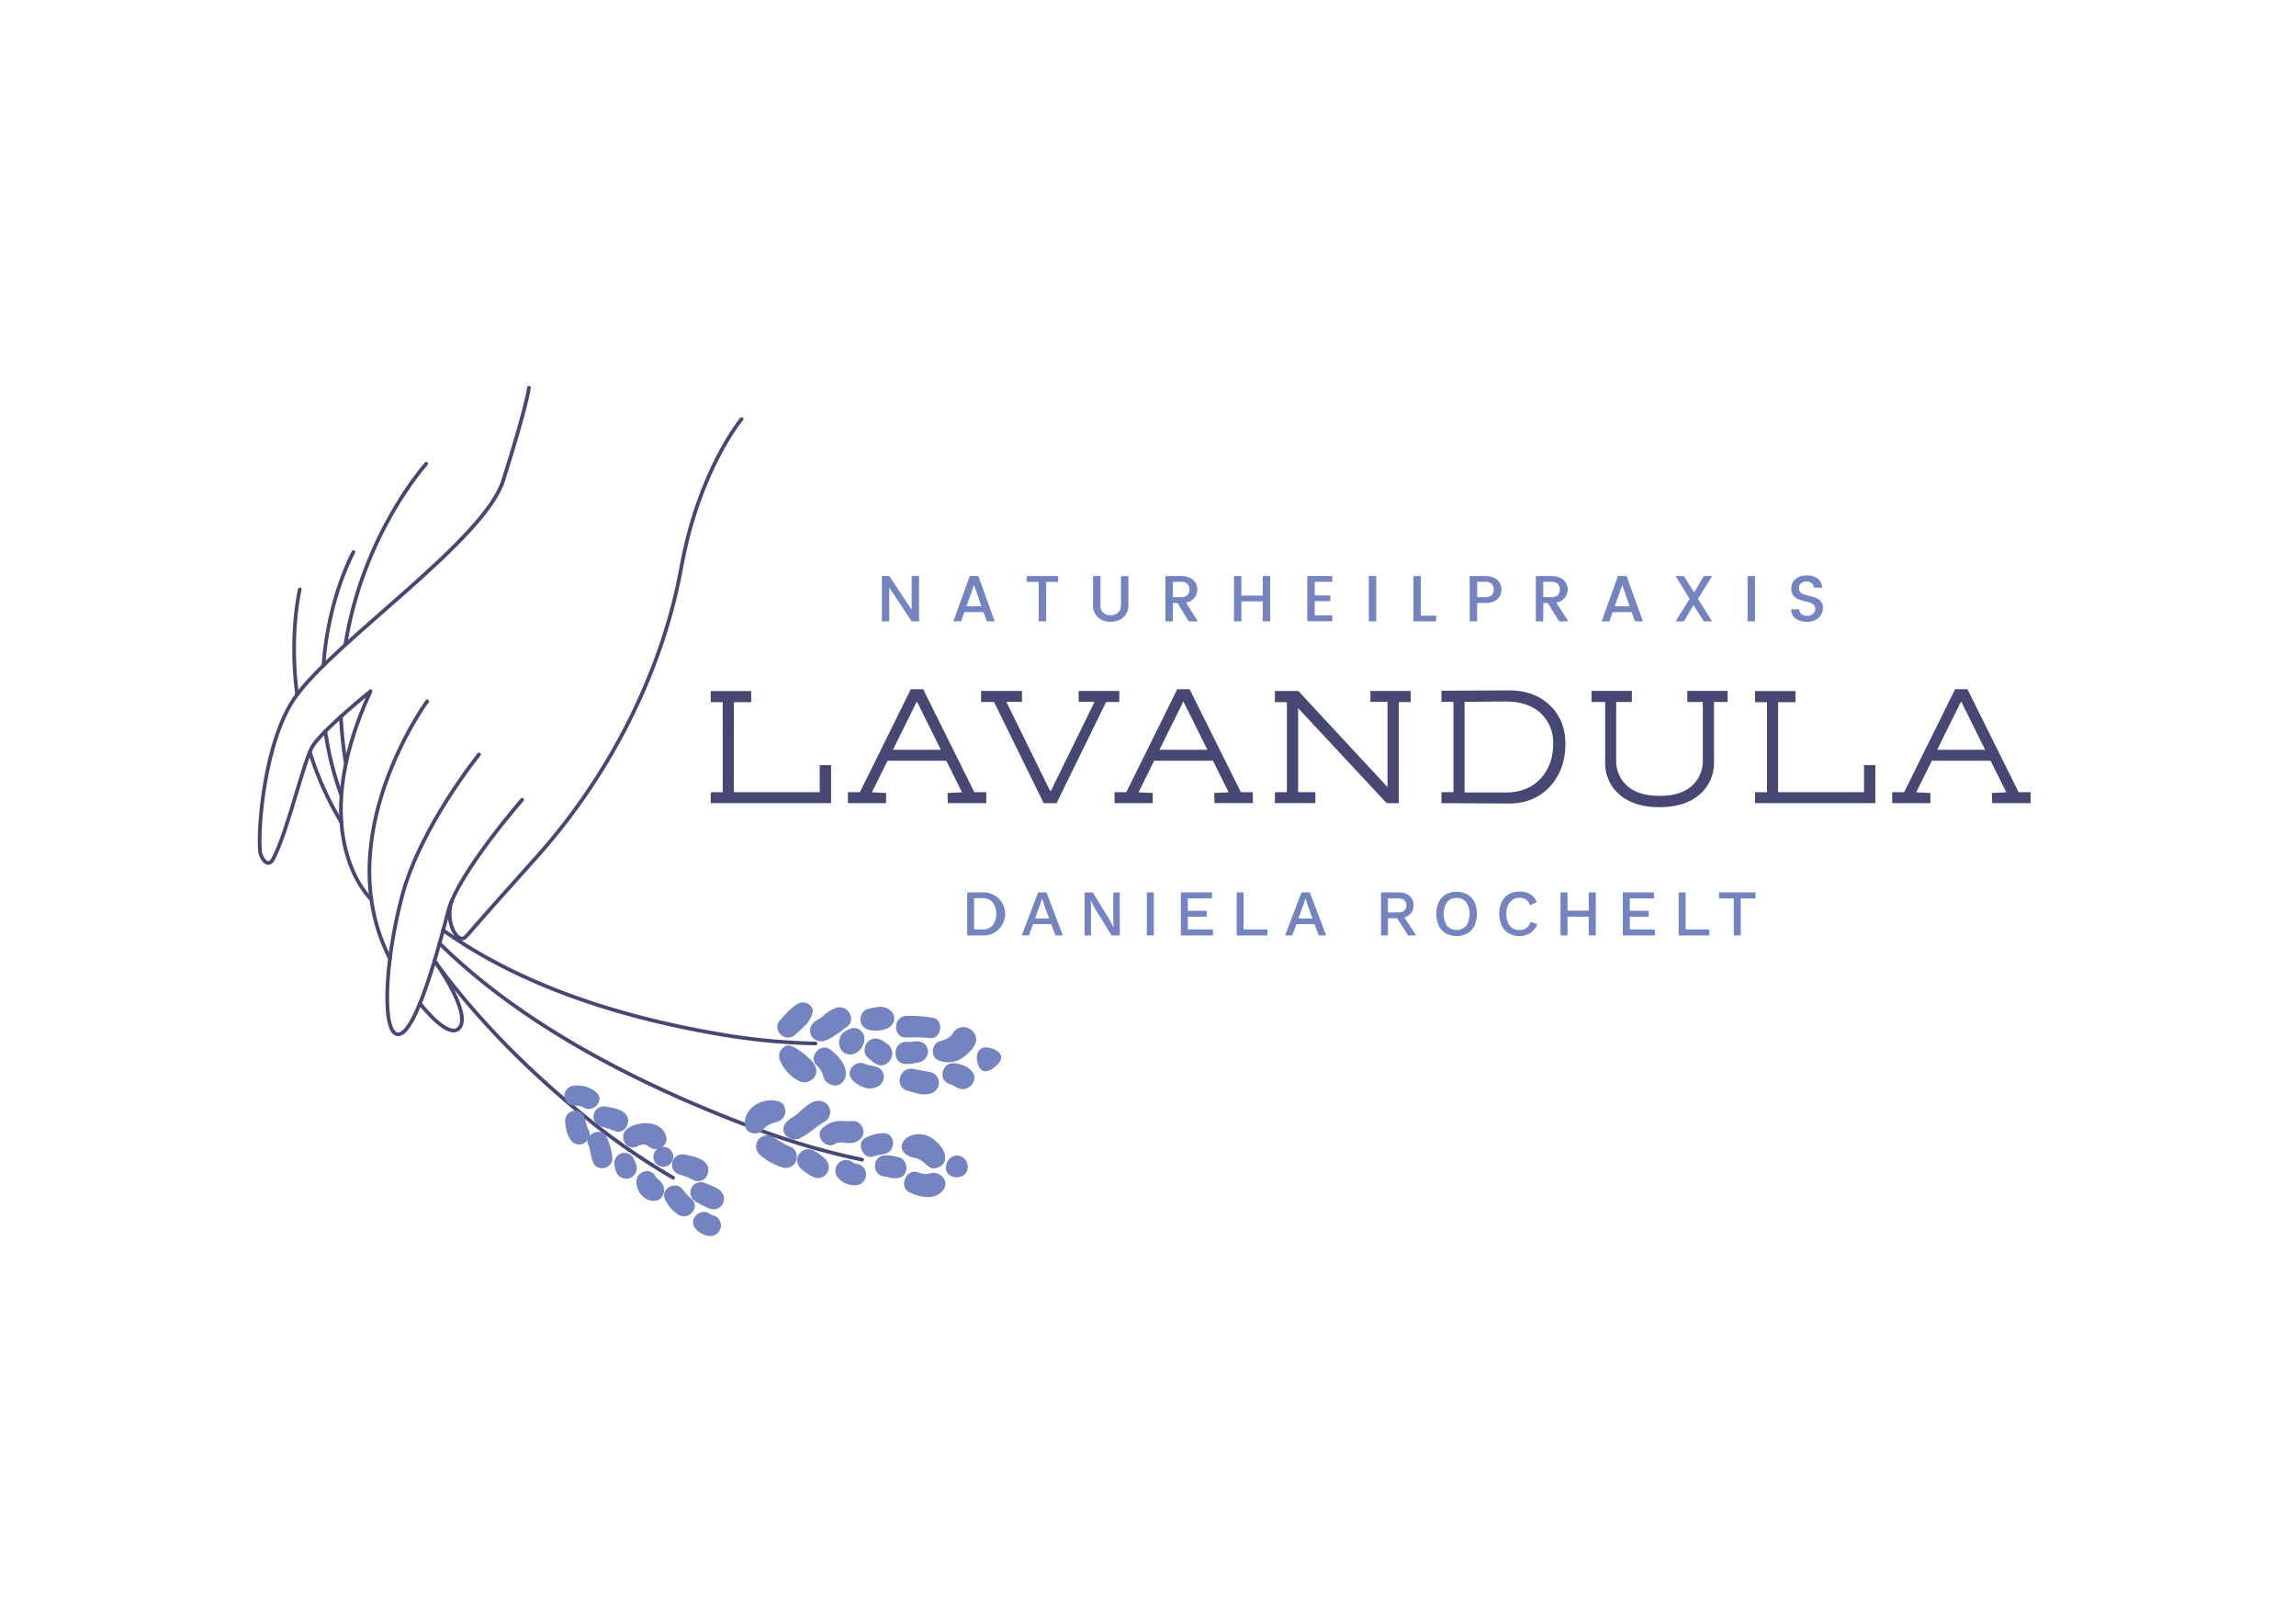 <svg id="Layer_1" data-name="Layer 1" xmlns="http://www.w3.org/2000/svg" viewBox="0 0 841.89 595.28"><defs><style>.cls-1{fill:none;stroke:#464772;stroke-linecap:round;stroke-linejoin:round;stroke-width:1.36px;}.cls-2{fill:#7384c1;}.cls-3{fill:#464772;}</style></defs><title>Lavandula Logo komplett</title><path class="cls-1" d="M108.93,254.62c-2.94-22.38,1-38.56,1-38.56"/><path class="cls-1" d="M125.18,301.47a116.82,116.82,0,0,1-11.58-25.83"/><path class="cls-1" d="M299,382.56a240,240,0,0,1-30.73-2.67c-48.08-7.68-82-21.9-105.81-38.87"/><path class="cls-1" d="M118.59,244c1.78-25,11-41.59,11-41.59"/><path class="cls-1" d="M125,291.14a115.12,115.12,0,0,1-5.7-23.05"/><path class="cls-1" d="M316.11,425.16a263.09,263.09,0,0,1-34-9.54c-57.88-21-96.1-45.28-120.94-69.76"/><path class="cls-1" d="M126.64,236.29c6.51-40.75,29.64-66.25,29.64-66.25"/><path class="cls-1" d="M126.78,279.66a151.29,151.29,0,0,1-1.78-17"/><path class="cls-1" d="M246.79,431.77A255.39,255.39,0,0,1,219,413c-32.25-25.45-50.14-47.64-59.7-60.72"/><path class="cls-1" d="M153.95,367.91c5.82,7.11,12,12.39,14.65,8.71,4.15-5.76-9.28-24.36-9.28-24.36"/><path class="cls-1" d="M136.14,329.75s-24.86-22.93-.27-76.34c0,0-16.56,13.33-21.05,19.82-3.27,4.72-9.21,31.47-14.64,41.64-2,3.83-4.56-.57-4.78-2.39-1-8.28,1.56-41,12.94-57,14.45-20.38,69.25-57.44,76.15-79.26,8.94-28.28,9.46-34.07,9.46-34.07"/><path class="cls-1" d="M271.89,153.67S256.25,172.4,249.82,208s-24.43,74.31-53.21,106.37-23.11,26.25-25.95,29.16-7.8-5.72-4.95-13.43"/><path class="cls-1" d="M156.63,257.11S120.1,306.9,143,351.47"/><path class="cls-1" d="M191.46,293.19S168,320.11,164.36,334c-2.55,9.69-11.05,43.28-17.76,45.11s-5.85-25.68.92-50.91,28.13-51.6,28.13-51.6"/><path class="cls-2" d="M280.13,413.75c1.37-1.61,4.44-2.36,5-2.55a4,4,0,0,0,2.82-3.27c.17-1.39-.44-3.31-1.88-3.92-5.6-2.36-14.05,2.14-12.82,8.84.6,3.28,5.35,3.53,6.88.9Z"/><path class="cls-2" d="M291.58,379.34c.86-.77,1.72-1.53,2.55-2.33.6-.58,1.21-1.14,1.78-1.74.33-.34,2.95-3.93,1.81-5.87a3.88,3.88,0,0,0-5.24-1.37c-2.44,1.4-4.47,3.83-6.36,5.87-3.38,3.65,1.76,8.75,5.44,5.44Z"/><path class="cls-2" d="M301,381.75c1.93,0,3.69-1.15,5.23-2.18.74-.5,1.49-1,2.21-1.52a13,13,0,0,1,1.46-1.19c4.58-2.37,1.29-8.63-3.17-7.44a12.55,12.55,0,0,0-4.63,2.85l-1.07.89c-.14.11-1.25.7-1.61.91-3.92,2.26-2.71,7.63,1.59,7.69Z"/><path class="cls-2" d="M293.42,417.25c3.21-1.6,5.88-4.26,9-6.06a4.09,4.09,0,0,0,1.67-5.11,4.17,4.17,0,0,0-4.83-2.37c-2.27.36-4,2.15-5.71,3.56a16.08,16.08,0,0,1-2.48,2.06c-7.64,4.1-2.13,10.15,2.36,7.92Z"/><path class="cls-2" d="M323.9,377.51c4.65-1,5.17-5.57,2-7.53-2.57-1.6-4.69-.61-7.34-.17C314.16,370.57,313.31,379.7,323.9,377.51Z"/><path class="cls-2" d="M332.82,399.86c2.75.75,5.63,2,8.48,1a4.17,4.17,0,0,0,3-3.88,4.05,4.05,0,0,0-3-3.88c-2.1-.4-4.18-.76-6.28-1.2-5.17-1.07-7.38,6.55-2.2,8Z"/><path class="cls-2" d="M294.32,429a18.78,18.78,0,0,0,4.51,2.75,4,4,0,0,0,4.54-1.85,4.16,4.16,0,0,0-.63-4.87,20.12,20.12,0,0,0-4.25-3.15,4.17,4.17,0,0,0-5.64,1.48c-1.22,2.09-.32,4.32,1.48,5.64Z"/><path class="cls-2" d="M279.28,423.92a23.85,23.85,0,0,0,7.8,4.14,4.07,4.07,0,0,0,4.8-2.36c.69-1.7.21-4.25-1.67-5.08a42.06,42.06,0,0,1-6.76-3.84,4.17,4.17,0,0,0-5.66,1.48c-1.24,2.11-.31,4.31,1.48,5.66Z"/><path class="cls-2" d="M285.78,388.2a14.65,14.65,0,0,0,7,8,4.35,4.35,0,0,0,4.37,0l.22-.14c2.46-1.5,2.46-4.38.83-6.44-1.75-2.22-7.41-6.89-9.64-6.28a4,4,0,0,0-2.75,4.85Z"/><path class="cls-2" d="M332.28,390.09a18.87,18.87,0,0,0,5.13-.75,4,4,0,0,0,2.72-4.8c-.61-2.23-2.71-3-4.8-2.72a18.42,18.42,0,0,1-3.05.16c-5.23-.09-5.23,8.21,0,8.12Z"/><path class="cls-2" d="M332.38,380.38a55.35,55.35,0,0,1,8.69.21c4.2.4,5.22-6.74,1-7.43a50.37,50.37,0,0,0-9.69-.71c-5.11.15-5.08,8.24,0,7.93Z"/><path class="cls-2" d="M312.68,396.09c2.4,2.39,6.45,4.12,9.58,2a3.88,3.88,0,0,0-.91-7c-1.63-.55-2.55-.31-4-1-3.75-1.8-7.86,2.77-4.62,6Z"/><path class="cls-2" d="M343.84,388.61a9.41,9.41,0,0,0,7.74,0,17.51,17.51,0,0,0,5-4.14c.91-1.29,1.75-2.9,1.19-4.49a4.81,4.81,0,0,0-3.22-3.22,4.42,4.42,0,0,0-5.21,2.12c-1,1.69-3.42,2.57-4.55,2.8-3.05.63-3.82,5.54-.9,6.9Z"/><path class="cls-2" d="M348.38,397.51c1.31.41,2.31,1.24,3.65,1.65,3.21,1,6.79-3.08,4.63-6-1.6-2.19-3.6-2.8-6.16-3.32-5-1-7.05,6.14-2.12,7.69Z"/><path class="cls-2" d="M299.48,390.67a6.86,6.86,0,0,1,1.76,2.25,3.21,3.21,0,0,1,.48,1.1,5.5,5.5,0,0,0,.78,2c1.75,2.34,5.32,2.85,7,0,2.37-4.09-2.06-9.2-5.32-11.39-3.59-2.41-8,3.18-4.66,6Z"/><path class="cls-2" d="M312.41,386.53c2.33-.35,3.88-2.39,4.45-4.55a4.17,4.17,0,0,0-1.88-4.61c-1.67-1-3.34-.25-4.95.64-4,2.22-2.7,9.29,2.37,8.52Z"/><path class="cls-2" d="M318.18,387.71c1.23,1,2.14,2.07,3.83,2.69,2.09.77,4.26-.88,4.89-2.78l.1-.29a4.24,4.24,0,0,0-1.09-4.14,10.59,10.59,0,0,0-2.79-1.88,4.09,4.09,0,0,0-5.25,1c-1.09,1.46-1.3,4.08.32,5.35Z"/><path class="cls-2" d="M306.22,419.34c2-1.3,4.83.48,7.52-.65,1.8-.76,3.12-2.21,2.81-4.3-.27-1.77-1.88-3.58-3.85-3.4-1.67.15-3.3-.07-5,0a9.65,9.65,0,0,0-6,2.49c-3.23,2.71,1,8.21,4.52,5.86Z"/><path class="cls-2" d="M320.38,423.92c1.45-.53,3-.56,4.4-1,4-1.27,3.45-7.64-1-7.5a16.55,16.55,0,0,0-6.28,1.64c-3.85,1.74-1.11,8.34,2.9,6.88Z"/><path class="cls-2" d="M307.46,432a8.08,8.08,0,0,0,6.19,2.55,4,4,0,0,0,3.88-3.43,3.94,3.94,0,0,0-2.83-4.34c-.44-.11-1.32-.1-1.65-.38a4.06,4.06,0,0,0-5.59,0,4,4,0,0,0,0,5.59Z"/><path class="cls-2" d="M324.56,431.37a9.6,9.6,0,0,1,1.76.43,7.9,7.9,0,0,0,3.25,0c3.87-.63,3.58-6.7,0-7.54a19.37,19.37,0,0,0-5-.71c-5,.2-5,7.65,0,7.8Z"/><path class="cls-2" d="M342.53,428.35c1.68-.17,3.56-1.13,3.92-3,.6-3.07-1.54-5.5-3.78-7.35a8.53,8.53,0,0,0-8.25-1.8c-5,1.61-5.47,7.16,1.14,8.33C338.79,425.11,340.15,428.6,342.53,428.35Z"/><path class="cls-2" d="M333.46,437.12c3.89,1.89,9.78,3.13,12.58-1.11,2.1-3.17-1.35-6.58-4.57-5.95a6.73,6.73,0,0,1-2.41.3,7.74,7.74,0,0,1-2.51-.57c-4.24-1.55-7.17,5.34-3.09,7.32Z"/><path class="cls-2" d="M346.84,427.66l0,.16c-.36,3.18,3.52,4.56,5.89,3.38l.16-.08c2.74-1.37,2.47-5.48,0-6.92-2.85-1.67-5.7.54-6,3.46Z"/><path class="cls-2" d="M210.64,405.37a5.6,5.6,0,0,1,3.58.79c3.48,1.86,7.68-2.91,4.41-5.71a10.65,10.65,0,0,0-8-2.44,3.78,3.78,0,0,0-3.68,3.68,3.71,3.71,0,0,0,3.68,3.68Z"/><path class="cls-2" d="M207.21,410.9c.15,2.29.55,4.92,1.91,6.84a3.84,3.84,0,0,0,4.74,1.55c1.58-.7,2.89-2.69,2.2-4.48a16.74,16.74,0,0,1-1.38-3.91c-.25-2-1.54-3.73-3.73-3.73a3.76,3.76,0,0,0-3.73,3.73Z"/><path class="cls-2" d="M220.4,413a46.23,46.23,0,0,1,5.18,1.69c3.65,1.4,6.29-3.86,3.7-6.36-1.92-1.86-4.38-2.13-6.88-2.61a3.87,3.87,0,0,0-4.64,2.64A3.82,3.82,0,0,0,220.4,413Z"/><path class="cls-2" d="M233.94,420.12a4.26,4.26,0,0,1,2.47-.5,2.17,2.17,0,0,1,.87.3c-.35-.21-.14-.08.08.08a6.72,6.72,0,0,0,2.1,1.15c2.18.72,5.22-1.27,4.91-3.74-.82-6.53-9.78-6.81-14.19-3.72-3.86,2.71-.43,8.9,3.76,6.43Z"/><path class="cls-2" d="M249.06,430.58c1,.32,2,.58,3,1s1.81.95,2.82,1.28c3.88,1.27,6.41-3.85,3.83-6.57-1.93-2-5-2.43-7.62-3-4.77-1-6.69,5.82-2,7.32Z"/><path class="cls-2" d="M255,440.52c1.51.86,3.1,1.69,4.69,2.39,4.67,2.06,8-3.71,4-6.77-1.4-1.07-3.2-1.49-4.77-2.25a3.94,3.94,0,0,0-5.25,1.38,3.89,3.89,0,0,0,1.38,5.25Z"/><path class="cls-2" d="M215.68,419.6c.89,2.25.94,4.75,2,6.91,1.66,3.25,6.94,1.71,6.84-1.85a21.8,21.8,0,0,0-2.14-7.9c-1.68-3.77-8.29-1.05-6.74,2.84Z"/><path class="cls-2" d="M225.37,427.37a11.81,11.81,0,0,0,.47,1.94,4,4,0,0,0,4.79,2.72,3.94,3.94,0,0,0,2.72-4.79,19.25,19.25,0,0,0-1.16-2.75,3.71,3.71,0,0,0-4.66-1.53,3.79,3.79,0,0,0-2.16,4.4Z"/><path class="cls-2" d="M233.36,433c-.13,3.58,2.56,7.24,6.3,7.27s4.9-4.26,2.83-6.82c-1-1.25-1.6-1.14-2.23-2.32-1.79-3.37-6.77-1.64-6.89,1.87Z"/><path class="cls-2" d="M244.07,440.17a13.24,13.24,0,0,0,4.94,5.32c3.65,1.89,7.88-2.9,4.57-5.93a17.54,17.54,0,0,1-3-3.2c-2.66-4-9-.42-6.52,3.81Z"/><path class="cls-2" d="M255.3,450.71a7.11,7.11,0,0,0,5.23,2.42,3.87,3.87,0,0,0,3.78-3.34,3.83,3.83,0,0,0-2.76-4.22,2.42,2.42,0,0,1-.85-.26c-3.69-3.16-8.91,1.87-5.4,5.4Z"/><path class="cls-2" d="M361.54,384c-2.72,0-4,2.48-3.11,5.69s3,3.89,5.57,2.06C371.12,386.77,364.26,384,361.54,384Z"/><path class="cls-2" d="M337,227.8h-2.72l-8.2-12.4v12.4h-2.72V211.17h2.72l8.2,12.38V211.17H337Z"/><path class="cls-2" d="M360.61,224.41h-7l-1.19,3.39h-2.84l6-16.63h3.15l6,16.63h-2.87Zm-.74-2.13-2.72-7.81-2.75,7.81Z"/><path class="cls-2" d="M388,211.19v2.13H383.6V227.8h-2.72V213.32h-4.44v-2.13Z"/><path class="cls-2" d="M403.51,211.19v10.54a3.4,3.4,0,0,0,3.75,3.8,3.85,3.85,0,0,0,2.78-1,3.78,3.78,0,0,0,1-2.84V211.19h2.72v10.54a6.35,6.35,0,0,1-.88,3.44,5.48,5.48,0,0,1-2.37,2.1,7.63,7.63,0,0,1-3.27.69,7.55,7.55,0,0,1-3.26-.69,5.36,5.36,0,0,1-2.33-2.1,6.49,6.49,0,0,1-.86-3.44V211.19Z"/><path class="cls-2" d="M435.89,227.8l-4.16-6.74h-1.67v6.74h-2.72V211.19h5.74a7.25,7.25,0,0,1,3.24.66,4.58,4.58,0,0,1,2,1.78,4.8,4.8,0,0,1-3.48,7.26l4.4,6.91Zm-5.83-8.87h3a3.22,3.22,0,0,0,2.32-.74,2.73,2.73,0,0,0,.76-2.06,2.76,2.76,0,0,0-.76-2.08,3.22,3.22,0,0,0-2.32-.74h-3Z"/><path class="cls-2" d="M465.73,211.19V227.8H463v-7.34h-7.81v7.34h-2.72V211.19h2.72v7.17H463v-7.17Z"/><path class="cls-2" d="M482.08,213.29v5h5.74v2.1h-5.74v5.23h6.45v2.13h-9.18V211.17h9.18v2.13Z"/><path class="cls-2" d="M504.63,211.19V227.8h-2.72V211.19Z"/><path class="cls-2" d="M521,225.72h5.62v2.08h-8.34V211.19H521Z"/><path class="cls-2" d="M541.63,221.06v6.74H538.9V211.19h5.74a7.25,7.25,0,0,1,3.24.66,4.58,4.58,0,0,1,2,1.78,4.88,4.88,0,0,1,.66,2.51,5,5,0,0,1-.6,2.39,4.48,4.48,0,0,1-1.91,1.83,7.09,7.09,0,0,1-3.37.71Zm5.33-2.87a2.73,2.73,0,0,0,.76-2.06,2.76,2.76,0,0,0-.76-2.08,3.22,3.22,0,0,0-2.32-.74h-3v5.62h3A3.22,3.22,0,0,0,547,218.19Z"/><path class="cls-2" d="M571.71,227.8l-4.16-6.74h-1.67v6.74h-2.72V211.19h5.74a7.25,7.25,0,0,1,3.24.66,4.58,4.58,0,0,1,2,1.78,4.8,4.8,0,0,1-3.48,7.26l4.4,6.91Zm-5.83-8.87h3a3.22,3.22,0,0,0,2.32-.74,2.73,2.73,0,0,0,.76-2.06,2.76,2.76,0,0,0-.76-2.08,3.22,3.22,0,0,0-2.32-.74h-3Z"/><path class="cls-2" d="M598.31,224.41h-7l-1.19,3.39h-2.84l6-16.63h3.15l6,16.63H599.5Zm-.74-2.13-2.72-7.81-2.75,7.81Z"/><path class="cls-2" d="M622.61,219.51l5.16,8.29h-3.06l-3.75-6-3.51,6h-3.06l5.16-8.29-5.16-8.32h3.06l3.75,6,3.54-6h3.06Z"/><path class="cls-2" d="M643.52,211.19V227.8H640.8V211.19Z"/><path class="cls-2" d="M667.67,225.46a5,5,0,0,1-2,1.82,6.51,6.51,0,0,1-3.08.69,6.78,6.78,0,0,1-4.18-1.22,4,4,0,0,1-1.62-3.37h2.92a2.54,2.54,0,0,0,.81,1.74,3,3,0,0,0,2.08.65,3.2,3.2,0,0,0,2.21-.72,2.36,2.36,0,0,0,.8-1.84,2,2,0,0,0-.49-1.4,3.23,3.23,0,0,0-1.23-.79,18.93,18.93,0,0,0-2-.59,17.28,17.28,0,0,1-2.63-.8,4.22,4.22,0,0,1-1.72-1.34,4,4,0,0,1-.72-2.5,4.54,4.54,0,0,1,.72-2.53,4.68,4.68,0,0,1,2-1.7,7,7,0,0,1,3-.6,6.28,6.28,0,0,1,3.93,1.15,4.39,4.39,0,0,1,1.66,3.32h-3a2.41,2.41,0,0,0-.81-1.6,2.75,2.75,0,0,0-1.91-.65,3.08,3.08,0,0,0-2,.62,2.23,2.23,0,0,0-.76,1.84,2,2,0,0,0,.49,1.42,3.08,3.08,0,0,0,1.23.81,18.07,18.07,0,0,0,2.05.59,17.58,17.58,0,0,1,2.6.8,4.21,4.21,0,0,1,1.71,1.31,3.9,3.9,0,0,1,.71,2.47A4.53,4.53,0,0,1,667.67,225.46Z"/><path class="cls-2" d="M366,329.23a7.9,7.9,0,0,1-5.78,13.72h-5.57V327.17h5.57A7.82,7.82,0,0,1,366,329.23Zm-2,10a7.32,7.32,0,0,0,0-8.44,4.87,4.87,0,0,0-3.82-1.49h-3v11.42h3A4.87,4.87,0,0,0,364,339.28Z"/><path class="cls-2" d="M385.44,338.81H378.8l-1.51,4.13h-2.63l6-15.77h3.06l6,15.77h-2.7Zm-.76-2.08-1.82-5.07-.72-2.27h-.07l-.67,2.22-1.86,5.11Z"/><path class="cls-2" d="M410.6,342.95h-3L401.47,333l-1.53-2.92h0l.1,2.68v10.18h-2.34V327.17h3l6.07,9.92,1.55,2.94h0l-.1-2.68V327.17h2.37Z"/><path class="cls-2" d="M423.08,342.95h-2.56V327.17h2.56Z"/><path class="cls-2" d="M444.77,340.75v2.2H433V327.17h11.42v2.2h-8.87v4.54h6.93v2.15h-6.93v4.68Z"/><path class="cls-2" d="M464.73,340.75v2.2H453.47V327.17H456v13.57Z"/><path class="cls-2" d="M482,338.81h-6.64l-1.51,4.13h-2.63l6-15.77h3.06l6,15.77h-2.7Zm-.76-2.08-1.82-5.07-.72-2.27h-.07l-.67,2.22-1.86,5.11Z"/><path class="cls-2" d="M512.31,336.64h-3.39v6.31h-2.53V327.17h6.43a6.05,6.05,0,0,1,4,1.25,4.31,4.31,0,0,1,1.48,3.48,4.51,4.51,0,0,1-.87,2.83,4.71,4.71,0,0,1-2.47,1.61l4.28,6.6h-2.94Zm-3.39-2.13h3.68a3.57,3.57,0,0,0,2.32-.63,2.86,2.86,0,0,0,0-3.89,3.58,3.58,0,0,0-2.32-.63h-3.68Z"/><path class="cls-2" d="M538.05,327.91a6.5,6.5,0,0,1,2.59,2.82,10.75,10.75,0,0,1,0,8.65,6.5,6.5,0,0,1-2.59,2.82,8.44,8.44,0,0,1-7.9,0,6.51,6.51,0,0,1-2.58-2.82,10.75,10.75,0,0,1,0-8.65,6.52,6.52,0,0,1,2.58-2.82,8.45,8.45,0,0,1,7.9,0Zm-7.44,2.8a8.1,8.1,0,0,0,0,8.7,4.72,4.72,0,0,0,7,0,8.1,8.1,0,0,0,0-8.7,4.72,4.72,0,0,0-7,0Z"/><path class="cls-2" d="M561.23,342a7.21,7.21,0,0,1-4.07,1.15,7.65,7.65,0,0,1-3.94-1,6.51,6.51,0,0,1-2.58-2.82,10.75,10.75,0,0,1,0-8.65,6.52,6.52,0,0,1,2.58-2.82,7.61,7.61,0,0,1,3.92-1,7.54,7.54,0,0,1,4,1,5.54,5.54,0,0,1,2.33,2.89L561,331.88a4.06,4.06,0,0,0-1.39-2.07,4,4,0,0,0-2.37-.66,4.42,4.42,0,0,0-3.55,1.57,6.51,6.51,0,0,0-1.33,4.34,6.7,6.7,0,0,0,1.27,4.35,4.28,4.28,0,0,0,3.51,1.55,3.95,3.95,0,0,0,4.06-3l2.44.81A6.14,6.14,0,0,1,561.23,342Z"/><path class="cls-2" d="M585.14,327.17v15.77h-2.58v-6.88h-7.79v6.88h-2.56V327.17h2.56v6.69h7.79v-6.69Z"/><path class="cls-2" d="M606.82,340.75v2.2H595.06V327.17h11.42v2.2h-8.87v4.54h6.93v2.15h-6.93v4.68Z"/><path class="cls-2" d="M626.77,340.75v2.2H615.51V327.17h2.56v13.57Z"/><path class="cls-2" d="M643.69,329.37h-5.4v13.57h-2.56V329.37h-5.4v-2.2h13.36Z"/><path class="cls-3" d="M269.08,290.42h31.5v-9.9h4.15v13.92H260.61v-4H265v-33h-4.39v-4.08h14.85v4.08h-6.37Z"/><path class="cls-3" d="M352.75,290.48,347,278.91H325.43l-5.72,11.57q.87.06,2.6.12t2.6.12v3.71h-14v-4h4.39l18.66-37.75h4.54l18.76,37.75h4.39v4H347.55q0-1-.12-3.71Q351,290.6,352.75,290.48Zm-16.47-33.16h-.17l-8.69,17.57H345Z"/><path class="cls-3" d="M369,257.31l16,32.55h.4l15.94-32.56h-5.82v-4h14.9v4.08h-4.83l-18.18,37.07H382.7l-18.2-37.07h-4.76v-4.08h15v4Z"/><path class="cls-3" d="M450.52,290.48l-5.75-11.57H423.2l-5.72,11.57q.87.06,2.6.12t2.6.12v3.71h-14v-4H413l18.66-37.75h4.54L455,290.42h4.39v4H445.33q0-1-.12-3.71Q448.79,290.6,450.52,290.48ZM434,257.32h-.17l-8.69,17.57h17.59Z"/><path class="cls-3" d="M508.44,294.44,476,259.62v30.8h6.31v4H467.48v-4h4.39v-33h-4.39v-4.08h8.6l32.68,35.21V257.31H502.5v-4h14.79v4.08H512.9v37.07Z"/><path class="cls-3" d="M528.55,290.42l2.07,0,2.32,0V257.31l-2.32,0-2.07,0v-4.08l12.19-.06,12.62-.06q9.16,0,14.88,5.42T574,272.66q0,9.53-5.69,15.72t-15,6.19q-3.22,0-12.78-.06l-12-.06Zm23.7-33.23q-3.4,0-8.73.06l-6.5.06v33.23l7.36,0,7.8,0q7.92,0,12.62-5t4.7-12.81a14.63,14.63,0,0,0-4.7-11.39Q560.11,257.19,552.26,257.19Z"/><path class="cls-3" d="M588.58,279.22V257.37h-5v-4.08h14.79v4.08h-5.75v21.1a12.17,12.17,0,0,0,4.15,9.75q4.14,3.56,11.76,3.56t11.7-3.56a12.17,12.17,0,0,0,4.15-9.75v-21.1h-5.69v-4.08h14.79v4.08h-5v21.84a15.17,15.17,0,0,1-5.35,12.13q-5.35,4.58-14.64,4.58t-14.63-4.58A15.17,15.17,0,0,1,588.58,279.22Z"/><path class="cls-3" d="M652,290.42h31.5v-9.9h4.15v13.92H643.53v-4h4.39v-33h-4.39v-4.08h14.85v4.08H652Z"/><path class="cls-3" d="M735.67,290.48l-5.75-11.57H708.35l-5.72,11.57q.87.06,2.6.12t2.6.12v3.71h-14v-4h4.39l18.66-37.75h4.54l18.76,37.75h4.39v4H730.48q0-1-.12-3.71Q733.94,290.6,735.67,290.48ZM719.2,257.32H719l-8.69,17.57h17.59Z"/><circle class="cls-2" cx="243.24" cy="424.11" r="3.66"/></svg>